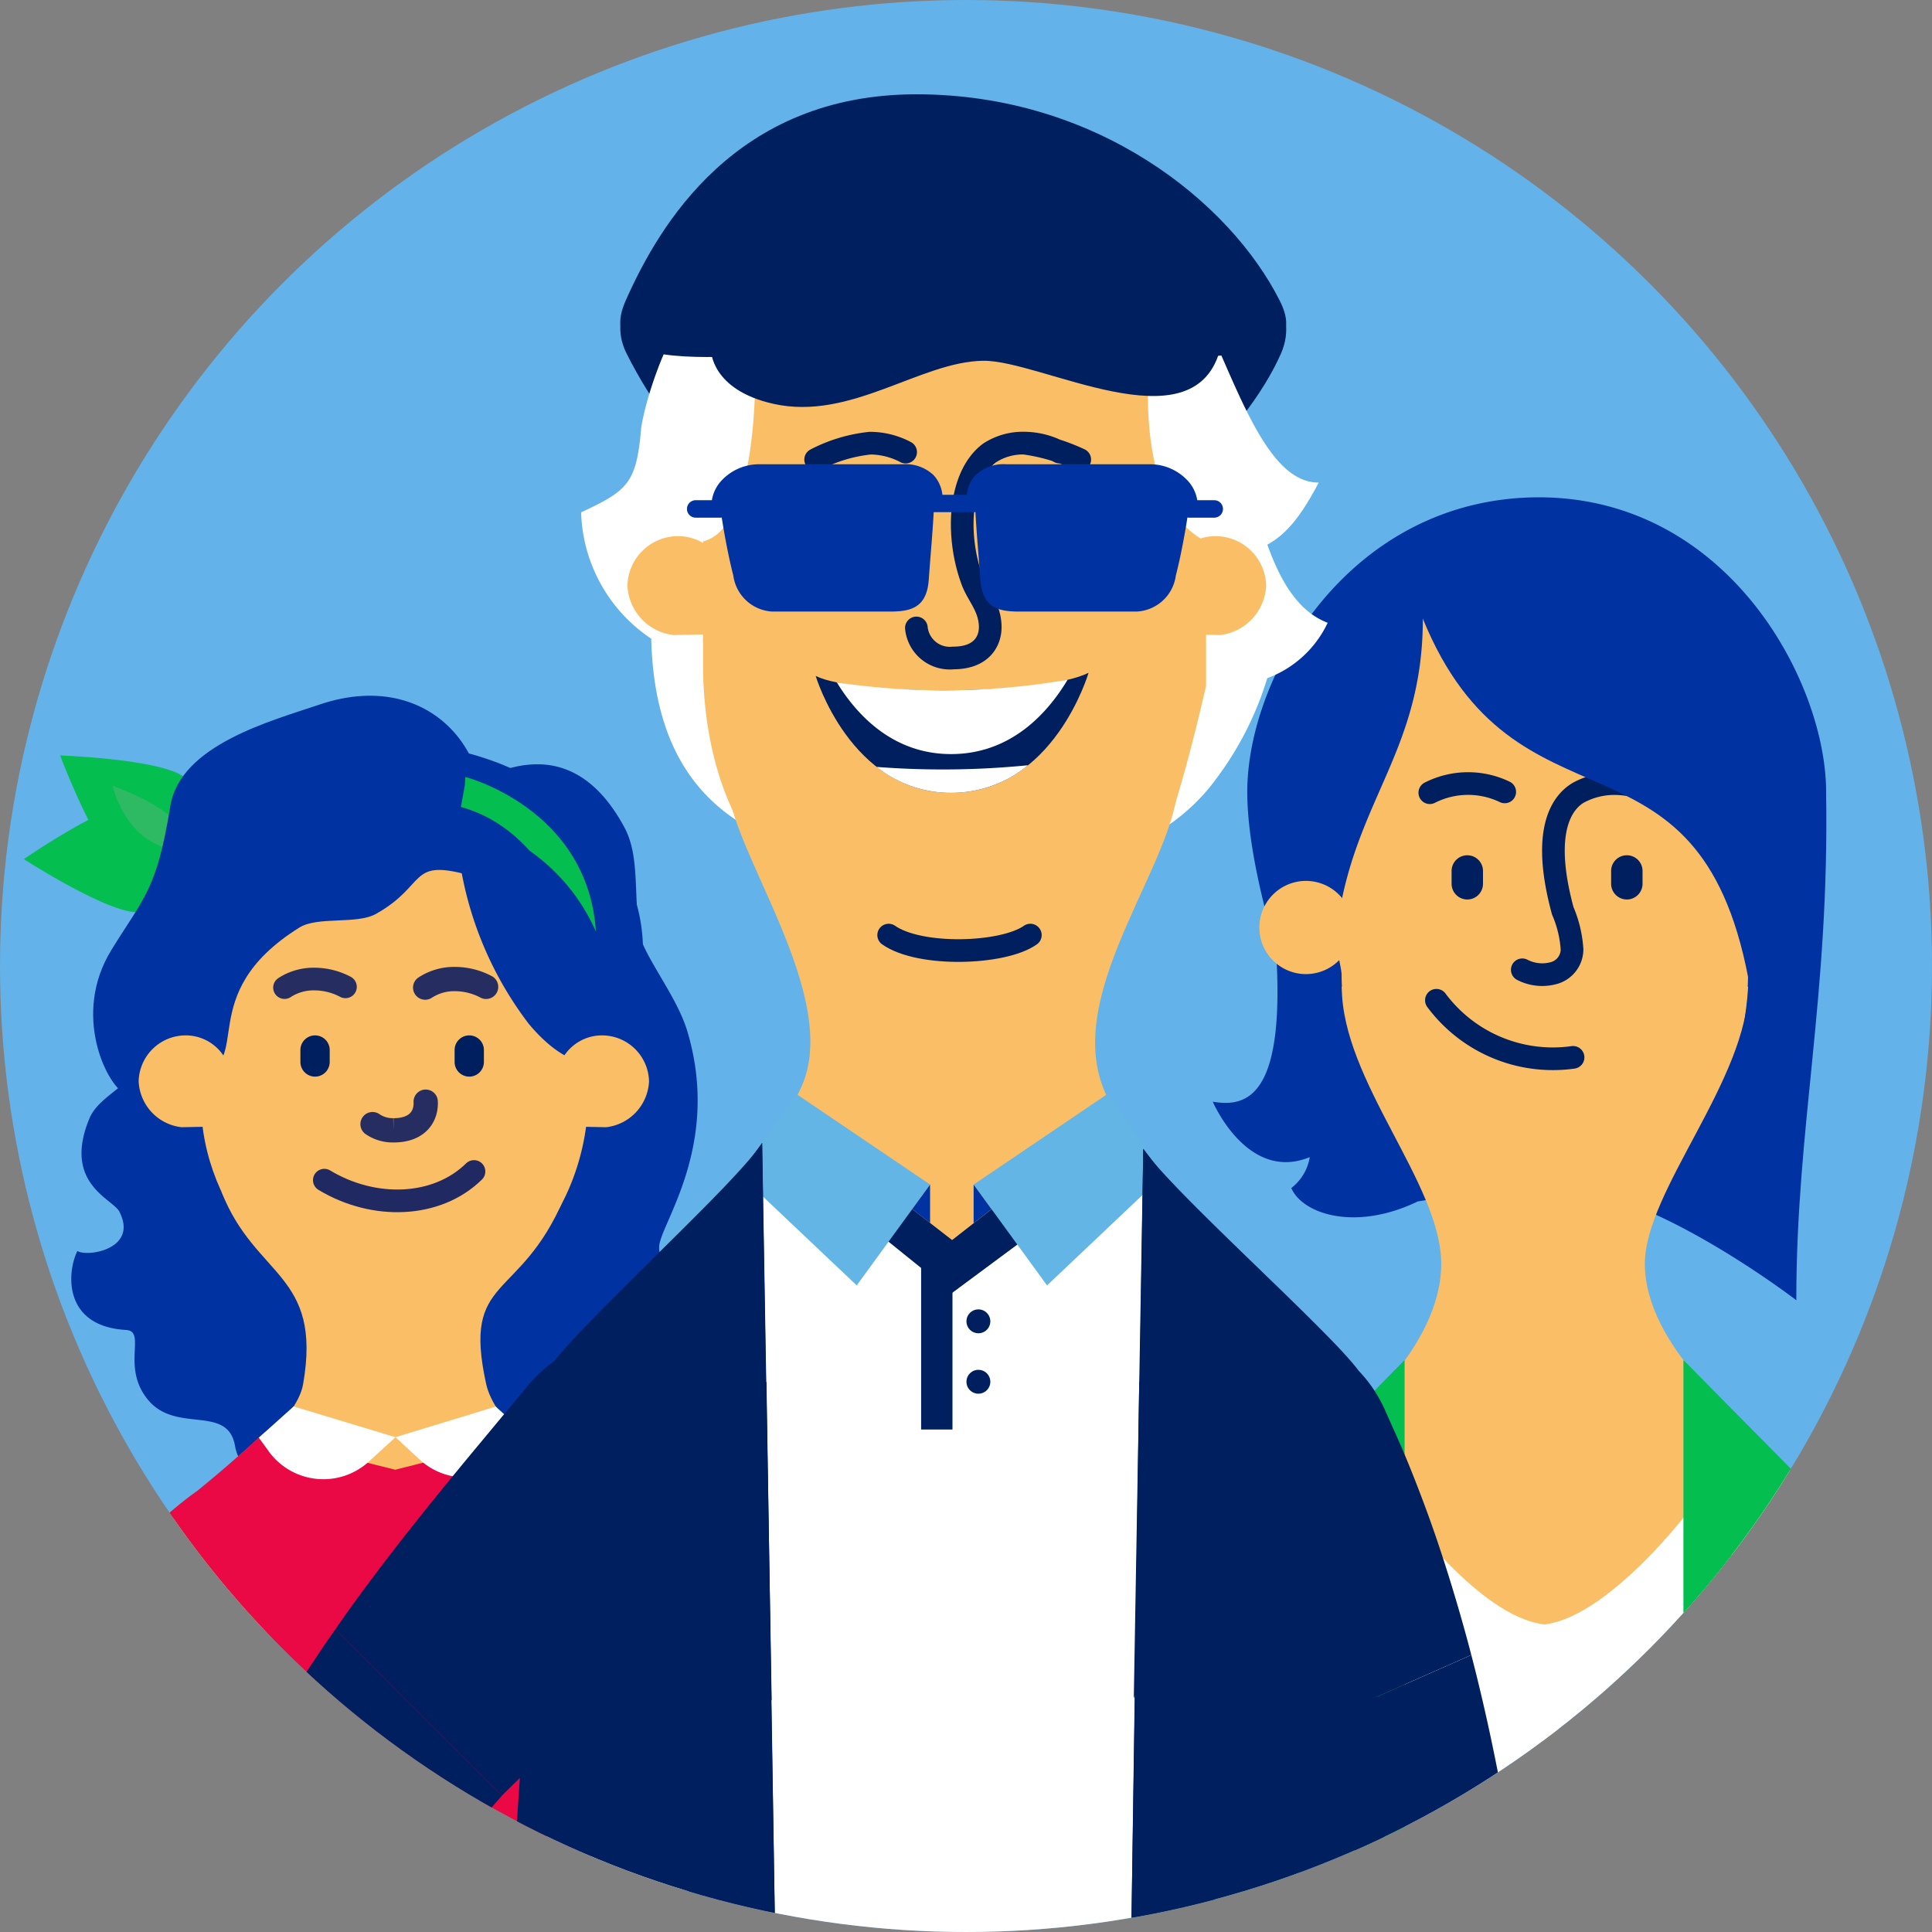 <svg xmlns="http://www.w3.org/2000/svg" xmlns:xlink="http://www.w3.org/1999/xlink" width="138.11" height="138.11" viewBox="0 0 138.11 138.11"><rect x="0" y="0" width="138.11" height="138.11" fill="#808080" stroke="none"/><defs><style>.a,.h,.i,.k,.p,.r,.t,.u{fill:none;}.b{fill:#63b2e9;}.c{clip-path:url(#a);}.d{fill:#fabf66;}.e{fill:#0033a1;}.f{fill:#05be50;}.g{fill:#2eba63;}.h,.i{stroke:#262e61;}.h,.i,.k,.p,.r,.u{stroke-linecap:round;}.h,.i,.k,.p,.r,.t,.u{stroke-miterlimit:10;}.h{stroke-width:1.736px;}.i,.k,.p{stroke-width:1.62px;}.j{fill:#001f5e;}.k{stroke:#212963;}.l{fill:#3bc773;}.m{fill:#ea0944;}.n{fill:#38c770;}.o{fill:#fff;}.p,.t,.u{stroke:#001f5e;}.q{fill:#f4f0de;}.r{stroke:#fc9400;stroke-width:1.215px;}.s{fill:#63b5e5;}.t{stroke-width:2.87px;}.u{stroke-width:2.43px;}</style><clipPath id="a"><circle class="a" cx="69.055" cy="69.055" r="69.055" transform="translate(1290.938 3019.155)"/></clipPath></defs><g transform="translate(-1290.938 -3019.155)"><circle class="b" cx="69.055" cy="69.055" r="69.055" transform="translate(1290.938 3019.155)"/><g class="c"><path class="d" d="M1311.487,3234.58s-8.754-47.6-8.313-65.259a7.8,7.8,0,0,1,7.423-7.288c4.28-.36,7.895,2.319,8.075,5.983a6.391,6.391,0,0,1-.03.93c-2.02,19.215-1.238,65.634-1.238,65.634Z"/><path class="d" d="M1327.209,3234.572s8.34-47.592,7.9-65.252a7.8,7.8,0,0,0-7.423-7.287c-4.28-.36-7.9,2.319-8.075,5.983a6.256,6.256,0,0,0,.03.93c2.02,19.215,1.651,65.626,1.651,65.626Z"/><path class="e" d="M1326.847,3074.226c2.327-.76,5.911-1.1,8.7,4.023,1.034,1.9.738,4.075,1.026,7.308.147,1.66,2.69,4.647,3.484,7.27,2.492,8.235-1.995,13.914-2,15.476-.007,1.531,1.423,1.932,2.033,0,1.423,2.875.583,4.544-.775,5.207a6.636,6.636,0,0,0-2.96,3.281,2.952,2.952,0,0,1-3.342,1.677c-3.331-.474-.007,3.062-3.437,4.878-7.643,4.045-6.879-7.132-13.464-4.471-2.862,1.156,2.927,2.671-.479,5.021-2.436,1.682-7.354,1.77-7.891-1.364-.516-3.009-4.182-.88-6.2-3.282-1.983-2.361-.095-4.935-1.594-5.022-4.529-.261-4.224-4.152-3.478-5.643.733.451,4.376-.144,3-2.816-.475-.923-4.066-2-2.144-6.651.89-2.151,4.532-2.6,4.294-6.595-.379-6.383,25.225-18.3,25.225-18.3"/><path class="f" d="M1292.643,3080.571s5.819-4.01,7.983-4.044a3.918,3.918,0,0,1,.123,7.835c-2.164.035-8.106-3.791-8.106-3.791"/><path class="f" d="M1295.238,3073.159s7.063.25,8.82,1.513a3.918,3.918,0,1,1-4.572,6.364c-1.758-1.263-4.248-7.877-4.248-7.877"/><path class="g" d="M1304.6,3079.939s.45-2.379-5.613-4.61c0,0,1.079,4.925,5.613,4.61"/><path class="d" d="M1321.29,3234.572h5.918a43.138,43.138,0,0,1,5.522,2.824h-5.413s-2.175-.15-6.027-2.824"/><path class="e" d="M1321.285,3234.572h0c3.852,2.674,6.027,2.824,6.027,2.824h5.413c1.164.8,2.162.7,2.435,1.248a1.628,1.628,0,0,1,.122.335,1.677,1.677,0,0,1-1.226,2.03,6.251,6.251,0,0,1-.692.122c-.224.026-.443.041-.663.059-.434.023-2.757.016-3.168-.011a11.806,11.806,0,0,1-1.2,0c-.392-.067-6.66-1.8-6.66-1.8-.61-.586-.474-2-.445-2.915Z"/><path class="d" d="M1317.4,3234.58h-5.917a43.038,43.038,0,0,0-5.522,2.824h5.413s2.175-.151,6.026-2.824"/><path class="e" d="M1317.405,3234.58h0c-3.851,2.673-6.026,2.824-6.026,2.824h-5.413c-1.165.8-2.163.7-2.436,1.247a1.718,1.718,0,0,0-.121.336,1.676,1.676,0,0,0,1.226,2.03,6.3,6.3,0,0,0,.692.121c.224.027.442.042.662.059.435.023,2.758.017,3.168-.01s.812.064,1.206,0,6.659-1.8,6.659-1.8c.611-.585.475-2,.445-2.914Z"/><path class="e" d="M1300.85,3086.981c.077-8.121,10.182-14.685,18.025-14.685,9.976,0,18.028,6.628,18.028,14.8v8.184c0,8.175-8.052,14.8-18.028,14.8-9.446,0-17.176-5.941-17.974-13.512Z"/><path class="e" d="M1324.393,3077.526c-3.338,8.551,10.07,13.034,5.253,18.675l6.07-1.99-3.031-13.358Z"/><path class="d" d="M1325.688,3118.075c-1.723-7.868,2.373-5.767,5.576-13.275l-12.344,1.128-12.148-1.577c2.416,6.157,7.218,5.812,5.835,13.746-.475,2.727-4.977,5.655-4.977,5.655l11.912,17.463,10.663-17.476s-3.915-2.915-4.517-5.664"/><path class="d" d="M1332.991,3091.491c0-6.892-2.689-13.142-13.792-13.142-10.3,0-13.794,5.894-13.794,13.259,0,.564-.095,5.776-.095,6.339,0,7.625,6.319,15.146,13.889,15.146,6.743,0,13.448-6.266,13.791-15.146Z"/><path class="e" d="M1324.654,3081.772c-4.585-1.315-3.1.616-6.841,2.714-1.368.768-4.165.159-5.472.974-7.736,4.829-3.084,9.851-7.316,10.464-.992.143-4.187,1.926-5.207,1.389-1.252-.66-3.762-5.627-.915-10.252,2.314-3.76,3.244-4.281,4.206-10.267.7-4.389,7.229-6.106,10.675-7.274,8.536-2.894,13.98,4.68,10.87,12.252"/><path class="d" d="M1307.451,3096.455a3.236,3.236,0,0,0-3.227-3.285,3.363,3.363,0,0,0-3.374,3.285,3.459,3.459,0,0,0,3.068,3.28l3.323-.068s.21-2.95.21-3.212"/><path class="h" d="M1325.687,3089.7a4.771,4.771,0,0,0-2.2-.557,3.793,3.793,0,0,0-2.155.611m.037,8.155c.051.959-.5,2.048-2.3,2.048a2.567,2.567,0,0,1-1.5-.442"/><path class="i" d="M1315.633,3089.7a4.767,4.767,0,0,0-2.2-.557,3.8,3.8,0,0,0-2.156.611"/><path class="j" d="M1324.483,3096.119h0a1.05,1.05,0,0,1-1.047-1.047v-.855a1.047,1.047,0,1,1,2.094,0v.855a1.05,1.05,0,0,1-1.047,1.047"/><path class="j" d="M1313.46,3096.119h0a1.05,1.05,0,0,1-1.047-1.047v-.855a1.047,1.047,0,1,1,2.094,0v.855a1.05,1.05,0,0,1-1.047,1.047"/><path class="f" d="M1324.207,3074.7s9.777,2.507,9.346,12.616l-.839.258c-.047.218-1.822-8.809-8.828-10.732l.283-1.562"/><path class="e" d="M1323.519,3077.466a25.453,25.453,0,0,0,5.227,14.89c2.431,2.9,4.139,2.735,4.139,2.735,1.283-1.372,2.32-4.115,1.9-5.946l-.877-2.466a13.849,13.849,0,0,0-7.892-8.212Z"/><path class="k" d="M1314.122,3103.52c3.545,2.134,8.044,1.988,10.7-.622"/><path class="d" d="M1311.969,3133.849l-.327.276-.179.151-.05.042-.025.022c-.006,0,0,0,0,0a.133.133,0,0,0,.023-.018.136.136,0,0,0,.035-.053.2.2,0,0,0,.009-.035.064.064,0,0,0,0-.019l-.019.023a2.394,2.394,0,0,0-.45.594,6.581,6.581,0,0,0-.576,1.381,17.173,17.173,0,0,0-.483,2.2c-.122.858-.223,1.8-.285,2.821s-.1,2.1-.1,3.218.008,2.272.039,3.437c.059,2.33.164,4.7.247,6.951s.144,4.366.159,6.2-.012,3.366-.05,4.444-.074,1.7-.074,1.7a2.757,2.757,0,0,1-5.5.062l0-.026s-.043-.57-.136-1.568-.259-2.43-.5-4.155-.565-3.745-.935-5.93-.784-4.533-1.163-6.935c-.19-1.2-.368-2.414-.527-3.629s-.287-2.437-.385-3.642-.136-2.416-.131-3.6a27.27,27.27,0,0,1,.265-3.5,16.981,16.981,0,0,1,.808-3.271,13.23,13.23,0,0,1,1.316-2.7l.085-.139c.041-.055.08-.109.118-.163l.235-.314c.154-.2.3-.387.446-.557l.206-.244.114-.128c.057-.063.11-.121.156-.173l.286-.318a5.3,5.3,0,0,1,7.872,7.094,5.224,5.224,0,0,1-.495.483Z"/><path class="d" d="M1311.9,3133.917l-.348.285c-.056.046-.12.1-.19.155a1.261,1.261,0,0,0-.11.1c-.022.019-.046.038-.073.058l-.045.029-.025.015-.041.043c-.115.126-.249.246-.394.41-.14.18-.306.34-.469.571s-.347.454-.524.736c-.186.265-.367.572-.558.9a21.394,21.394,0,0,0-1.124,2.239,27.457,27.457,0,0,0-1.024,2.73c-.317.975-.575,2.013-.814,3.079-.215,1.069-.4,2.169-.512,3.278a30.9,30.9,0,0,0-.172,3.319,29.656,29.656,0,0,0,.171,3.209,26.22,26.22,0,0,0,.5,2.949c.095.467.218.91.342,1.339s.256.837.387,1.229.279.759.417,1.109c.07.175.139.346.206.511l.219.469c.27.616.562,1.121.789,1.548s.449.733.58.958l.208.338.111.18a2.748,2.748,0,0,1-4.467,3.182l-.317-.388c-.2-.258-.523-.618-.881-1.113s-.8-1.095-1.243-1.826c-.114-.18-.231-.367-.352-.559l-.342-.609c-.23-.418-.483-.857-.7-1.332s-.475-.962-.685-1.486-.447-1.059-.642-1.626a33.21,33.21,0,0,1-1.088-3.6,36.727,36.727,0,0,1-.716-3.947,38.59,38.59,0,0,1-.306-4.125c-.035-1.387.021-2.774.113-4.142.118-1.365.273-2.712.512-4.011a36.54,36.54,0,0,1,.866-3.744,30.7,30.7,0,0,1,1.159-3.354c.217-.521.43-1.019.669-1.494.22-.475.471-.927.706-1.352s.5-.824.726-1.192c.241-.369.5-.71.718-1.015l.084-.115.108-.131.209-.248.388-.447c.284-.321.352-.384.464-.506l.308-.327a5.3,5.3,0,1,1,7.72,7.256,5.411,5.411,0,0,1-.478.449Z"/><path class="d" d="M1333.263,3126.183s.106.114.307.327c.113.122.18.185.465.506l.387.447.209.249.108.13.085.115c.219.3.477.646.718,1.015.225.368.5.769.725,1.193s.487.876.707,1.351c.239.475.451.974.669,1.494a31.094,31.094,0,0,1,1.159,3.354,36.766,36.766,0,0,1,.866,3.744c.238,1.3.394,2.646.512,4.011.092,1.368.148,2.755.113,4.142a38.878,38.878,0,0,1-.306,4.125,37.032,37.032,0,0,1-.716,3.948,33.137,33.137,0,0,1-1.088,3.6c-.195.567-.419,1.107-.643,1.627-.209.523-.456,1.013-.685,1.485s-.472.914-.7,1.332l-.341.609-.352.56c-.441.73-.888,1.328-1.244,1.824s-.68.856-.881,1.114l-.316.388a2.748,2.748,0,0,1-4.468-3.182l.111-.18s.073-.117.209-.338.35-.533.579-.958.52-.931.789-1.548c.071-.152.145-.308.22-.469s.135-.336.2-.511c.139-.35.294-.712.417-1.109s.278-.794.388-1.229.246-.871.342-1.339a26.416,26.416,0,0,0,.5-2.949,29.4,29.4,0,0,0,.17-3.209,30.65,30.65,0,0,0-.171-3.319c-.111-1.109-.3-2.209-.512-3.278-.239-1.066-.5-2.1-.814-3.079a27.731,27.731,0,0,0-1.025-2.73,21.019,21.019,0,0,0-1.124-2.239c-.191-.323-.371-.63-.558-.9-.176-.282-.358-.513-.524-.735s-.328-.392-.468-.572c-.145-.164-.279-.284-.4-.41l-.041-.043-.025-.015-.044-.029a.7.7,0,0,1-.073-.058,1.307,1.307,0,0,0-.111-.1l-.189-.156-.348-.285-.012-.009a5.3,5.3,0,0,1,6.717-8.194,5.674,5.674,0,0,1,.5.469"/><path class="l" d="M1333.453,3125.925s-2.529-2.005-5.062-4.4c-.587.576-9.189,2.7-9.189,2.7s-8.718-2.111-9.334-2.691c-2.526,2.383-5.189,4.5-5.189,4.5s1.711,18.739.633,23.415h27.682c-.988-7.793.459-23.515.459-23.515"/><path class="d" d="M1326.38,3119.706l-7.169,2.188-7.282-2.2-1.928,2.57,9.191,2.66,9.18-2.66Z"/><path class="m" d="M1332.991,3149.44H1305.31c.082,2.439-6.232,48.385-1.5,48.385h31.671c4.734,0-2.55-45.946-2.493-48.385"/><path class="l" d="M1305.017,3125.754s-6.258,4.248-7.8,9.771a3.1,3.1,0,0,0,1.41,3.456l7.356,4.461Z"/><path class="n" d="M1333.187,3125.754s6.257,4.248,7.8,9.771a3.1,3.1,0,0,1-1.41,3.456l-7.355,4.461Z"/><path class="m" d="M1339.356,3139.111a3.432,3.432,0,0,0,1.513-3.964c-1.5-4.671-6.255-8.358-7.421-9.206l0-.017s-2.529-2-5.062-4.4c-.588.576-9.19,2.694-9.19,2.694s-8.718-2.11-9.333-2.69c-1.992,1.879-4.063,3.586-4.852,4.226-.018.012-5.971,4.06-7.682,9.387a3.431,3.431,0,0,0,1.511,3.97l6.819,4.137a31.651,31.651,0,0,1-.352,6.192h27.681a55.762,55.762,0,0,1-.341-6.26Z"/><path class="o" d="M1310.152,3122.907l-.712-.98,2.488-2.231,7.283,2.2-1.9,1.737a4.825,4.825,0,0,1-7.16-.723"/><path class="o" d="M1328.193,3122.666l.552-.807-2.369-2.153-7.168,2.187,1.729,1.6a4.826,4.826,0,0,0,7.256-.823"/><path class="d" d="M1330.733,3096.455a3.236,3.236,0,0,1,3.226-3.285,3.363,3.363,0,0,1,3.375,3.285,3.459,3.459,0,0,1-3.068,3.28l-3.323-.068s-.21-2.95-.21-3.212"/><path class="e" d="M1421.479,3075.764c0-7.828-6.985-21.035-20.525-21.059-13.541.024-20.854,12.713-20.854,21.059,0,9.815,8.411,28.088,8.411,28.088s-.016,1.82,3.765,1.188a89.108,89.108,0,0,1,10-.984c6.6,0,17.073,8.047,17.073,8.047s-3.095-7.178-2.283-12.728c1.283-8.766,4.413-20.436,4.413-23.611"/><path class="d" d="M1387.069,3120.93l14.476,23.084,14.321-22.99s-7.345-5.516-7.345-11.523c0-5.236,7.39-13.213,7.39-19.809h-29.055c0,6.74,7.109,14.055,7.109,19.811,0,6.092-6.9,11.427-6.9,11.427"/><path class="d" d="M1427.905,3170.654c-.595,1.126-1.225,2.156-1.782,3.084l-1.518,2.461-.587.96c-.173.282-.32.526-.443.744l-.371.647a3.905,3.905,0,0,0,6.649,4.091l.092-.14.316-.48c.1-.153.237-.356.4-.6s.353-.515.585-.837l1.69-2.369c.663-.95,1.417-2.035,2.212-3.289.666-1.047,1.365-2.2,2.04-3.483l-8.266-2.817c-.332.7-.678,1.379-1.021,2.025"/><path class="d" d="M1440.68,3152.472c-.116-.555-.194-1.128-.351-1.669s-.3-1.088-.458-1.631-.371-1.052-.556-1.578l-.291-.782c-.1-.262-.221-.5-.331-.751q-.345-.743-.686-1.48c-.238-.483-.509-.933-.763-1.4s-.5-.936-.791-1.352-.563-.852-.84-1.273a45.014,45.014,0,0,0-3.518-4.494c-.578-.7-1.18-1.3-1.759-1.9s-1.136-1.19-1.7-1.691l-1.607-1.485c-.505-.473-1.047-.9-1.525-1.312s-.946-.791-1.368-1.146c-.1-.086-.208-.172-.309-.256l-.269-.209-.5-.391-1.992-1.563-.036-.028a6.639,6.639,0,1,0-7.441,10.964l2.18,1.286.546.326.294.174.261.169,1.139.74c.405.275.85.521,1.3.864l1.429,1.049c.515.356.984.769,1.495,1.183s1.045.839,1.529,1.312l.765.705c.128.121.262.239.387.363l.357.383q.362.384.73.777c.122.132.253.26.369.4l.336.414.687.836c.246.277.416.58.633.871s.431.587.619.891.364.615.548.923c.088.156.2.308.27.467l.232.478c.148.321.333.637.456.965l.378.988c.138.329.2.67.307,1.005a15.307,15.307,0,0,1,.59,4.146,19.573,19.573,0,0,1-.47,4.224,26.215,26.215,0,0,1-1.315,4.039c-.222.55-.463,1.084-.71,1.607l8.266,2.817c.131-.247.261-.49.389-.746a35.188,35.188,0,0,0,2.167-5.251,29.043,29.043,0,0,0,1.26-6.231,25.141,25.141,0,0,0-.33-6.746"/><path class="f" d="M1440.68,3152.472c-.116-.555-.194-1.128-.351-1.669s-.3-1.088-.458-1.631-.371-1.052-.556-1.578l-.291-.782c-.1-.262-.221-.5-.331-.751q-.345-.743-.686-1.48c-.238-.483-.509-.933-.763-1.4s-.5-.936-.791-1.352-.563-.852-.84-1.273a45.014,45.014,0,0,0-3.518-4.494c-.578-.7-1.18-1.3-1.759-1.9s-1.136-1.19-1.7-1.691l-1.607-1.485c-.505-.473-1.047-.9-1.525-1.312s-.946-.791-1.368-1.146c-.1-.086-.208-.172-.309-.256l-.269-.209-.5-.391-1.992-1.563-.036-.028a6.639,6.639,0,1,0-7.441,10.964l2.18,1.286.546.326.294.174.261.169,1.139.74c.405.275.85.521,1.3.864l1.429,1.049c.515.356.984.769,1.495,1.183s1.045.839,1.529,1.312l.765.705c.128.121.262.239.387.363l.357.383q.362.384.73.777c.122.132.253.26.369.4l.336.414.687.836c.246.277.416.58.633.871s.431.587.619.891.364.615.548.923c.088.156.2.308.27.467l.232.478c.148.321.333.637.456.965l.378.988c.138.329.2.67.307,1.005a15.307,15.307,0,0,1,.59,4.146,19.573,19.573,0,0,1-.47,4.224,26.215,26.215,0,0,1-1.315,4.039c-.222.55-.463,1.084-.71,1.607l8.266,2.817c.131-.247.261-.49.389-.746a35.188,35.188,0,0,0,2.167-5.251,29.043,29.043,0,0,0,1.26-6.231,25.141,25.141,0,0,0-.33-6.746"/><path class="d" d="M1364.676,3212.3a1.9,1.9,0,0,1,.039-.239c.136-2.578.723-5.326,1.1-7.979a32.6,32.6,0,0,0,.277-6l6.866,1.09-.107,2.933c-.433,3.048.266,3.654,1.018,5.18l.2.246.4.521c.151.191.291.405.441.631s.3.475.451.738.29.557.429.849a8.575,8.575,0,0,1,.351.95c.054.161.094.327.132.494s.076.329.1.494a8.2,8.2,0,0,1,.1.948c.011.3.014.581.005.837s-.022.49-.034.7l-.088,1.336,0,.051a1.2,1.2,0,0,1-2.389.051s-.06-.554-.151-1.384c-.011-.095-.026-.2-.038-.3a11.833,11.833,0,0,1-.909,1.578c0,.012,0,.023,0,.036.033.3.053.623.1.946.06.314.1.657.177.977a7.783,7.783,0,0,0,.27.953,7.376,7.376,0,0,0,.366.884l.228.389c.072.134.17.237.25.357a2.477,2.477,0,0,0,.27.32l.136.152.149.133a4.99,4.99,0,0,0,.6.468c.206.13.4.249.589.343s.361.176.5.245l.468.206.023.011a1.088,1.088,0,0,1-.765,2.033l-.532-.167c-.175-.064-.383-.123-.632-.226s-.527-.219-.833-.369c-.082-.043-.167-.09-.252-.137a1.059,1.059,0,0,1-.167.293,1.088,1.088,0,0,1-1.531.153l-.016-.013-.414-.339-.307-.249a1.086,1.086,0,0,1-1.44.425l-.115-.06c-.076-.041-.183-.09-.328-.174-.1-.058-.232-.132-.368-.217a1.08,1.08,0,0,1-1.137.046l-.134-.076a3.711,3.711,0,0,1-.375-.232,3.991,3.991,0,0,1-.551-.453,3.152,3.152,0,0,1-.3-.325,2.96,2.96,0,0,1-.288-.386,3.443,3.443,0,0,1-.261-.433,4.47,4.47,0,0,1-.229-.469,9.355,9.355,0,0,1-.363-1c-.091-.337-.189-.691-.256-1.037s-.133-.7-.2-1.051c-.108-.7-.19-1.385-.256-2.026-.012-.115-.022-.227-.032-.338a13.857,13.857,0,0,1-.218-2.9c-.008-.115-.012-.184-.012-.184a1.781,1.781,0,0,1,0-.231"/><path class="d" d="M1418.061,3077.216a16.69,16.69,0,0,0-33.381,0c0,3.193,2.163,10.617,2.163,11.609a14.527,14.527,0,0,0,29.055,0c0-.992,2.163-8.416,2.163-11.609"/><path class="p" d="M1408.97,3075.771a6.16,6.16,0,0,0-2.612-.6,5.407,5.407,0,0,0-2.594.655m5.206-.058a6.16,6.16,0,0,0-2.612-.6,5.407,5.407,0,0,0-2.594.655c-1.082.645-2.705,2.576-1.112,8.44a8.31,8.31,0,0,1,.665,2.778,1.773,1.773,0,0,1-1.405,1.7,3.089,3.089,0,0,1-2.153-.259m-1.255-12.718a6.043,6.043,0,0,0-5.355.058"/><path class="j" d="M1407.233,3083.456h0a1.127,1.127,0,0,1-1.123-1.123v-.916a1.123,1.123,0,1,1,2.246,0v.916a1.126,1.126,0,0,1-1.123,1.123"/><path class="j" d="M1395.829,3083.456h0a1.126,1.126,0,0,1-1.123-1.123v-.916a1.122,1.122,0,1,1,2.245,0v.916a1.126,1.126,0,0,1-1.122,1.123"/><path class="p" d="M1393.62,3090.66a10.374,10.374,0,0,0,9.769,4.081"/><path class="e" d="M1393.62,3215.424h15.348c7.561,0,17.1-.493,17.569-8.366a43.166,43.166,0,0,0-.247-7.492h-49.873a31.485,31.485,0,0,0-.366,7.492c.465,7.873,10.007,8.366,17.569,8.366"/><path class="d" d="M1416.178,3315.045l-.657-5.272h8.118c-.089.357-.257,5.914-.257,5.914h-7.225Z"/><path class="d" d="M1416.158,3315.688h7.65a58.716,58.716,0,0,1,7.519,3.846h-7.371s-2.554-.2-7.8-3.846"/><path class="m" d="M1416.153,3315.688h.006c5.243,3.641,7.8,3.846,7.8,3.846h7.369c1.586,1.084,2.945.95,3.316,1.7a2.228,2.228,0,0,1,.166.456,2.283,2.283,0,0,1-1.669,2.764,8.461,8.461,0,0,1-.943.166c-.305.036-.6.056-.9.08-.591.032-3.753.023-4.313-.014a16.371,16.371,0,0,1-1.642,0c-.533-.092-8.66-2.457-8.66-2.457-.831-.8-.646-2.727-.606-3.968Z"/><path class="d" d="M1402.013,3315.045l-.5-5.272h-7.623c.089.357.347,1.822.347,1.822l.557,4.092h7.246Z"/><path class="d" d="M1402.033,3315.688h-7.243a58.7,58.7,0,0,0-7.519,3.846h7.37s2.148-.2,7.392-3.846"/><path class="m" d="M1402.038,3315.688h-.006c-5.243,3.641-7.391,3.846-7.391,3.846h-7.371c-1.585,1.084-2.944.95-3.316,1.7a2.286,2.286,0,0,0,1.505,3.22,8.43,8.43,0,0,0,.941.166c.306.036.6.056.9.08.591.032,3.754.023,4.313-.014a16.348,16.348,0,0,0,1.641,0c.534-.092,8.254-2.457,8.254-2.457.832-.8.647-2.727.607-3.968Z"/><path class="q" d="M1421.55,3183.972a11.463,11.463,0,0,1,.8-3.143,32.651,32.651,0,0,1,2.245-4.424c.043-.073.087-.142.131-.215,1.659,1.229,4.478,3.343,6.353,4.886a26.078,26.078,0,0,0-2.008,2.833,1.864,1.864,0,0,0-.189.918,5.211,5.211,0,0,0,.505.563c.181.145.254.247.4.348s.266.224.452.379c.165.139.333.3.521.469.06-.058.108-.116.169-.173.21-.193.412-.387.63-.569a7.261,7.261,0,0,1,.644-.51l.629-.422a2.449,2.449,0,0,1,2.58-.075,6.856,6.856,0,0,0-3.566,2.838c-.058-.138-.117-.27-.176-.394a.339.339,0,0,0-.613.291c.546,1.147,1.113,2.9.658,6.258a.339.339,0,0,0,.291.381.377.377,0,0,0,.046,0,.339.339,0,0,0,.336-.293,18.018,18.018,0,0,0,.169-2.245c.117-.138.257-.316.431-.559a20.548,20.548,0,0,1,2.282-2.825,4.108,4.108,0,0,1,1.365-.81c-.007.2-.02.384-.037.57a10.531,10.531,0,0,1-.158,1.116,13.5,13.5,0,0,1-.585,2.087,12.3,12.3,0,0,1-.968,2.04,8.514,8.514,0,0,1-.829,1.159c-.1.116-.209.231-.35.368a5.266,5.266,0,0,1-.552.469,4.573,4.573,0,0,1-1.3.675c-.078.027-.2.062-.32.092s-.233.053-.369.074a4.24,4.24,0,0,1-1.03.034,4.089,4.089,0,0,1-.619-.1c-.111-.028-.221-.059-.329-.094l-.162-.056-.08-.031-.117-.049a4.293,4.293,0,0,1-.888-.52l-.114-.089-1.006-.887c-.23-.218-.464-.427-.689-.653a19.332,19.332,0,0,1-1.334-1.455c-.221-.269-.441-.552-.668-.873a12.017,12.017,0,0,1-.68-1.072,7.7,7.7,0,0,1-.546-1.216,5.527,5.527,0,0,1-.227-.88,5.41,5.41,0,0,1-.93-1.844,6.509,6.509,0,0,1-.2-2.375"/><path class="q" d="M1432.518,3190.485a9.6,9.6,0,0,0-.348-1.911.387.387,0,0,0,.084-.1,6.082,6.082,0,0,1,3.747-3.024.373.373,0,0,0,.085-.036,2.432,2.432,0,0,1,.535,1.283,4.9,4.9,0,0,0-1.854,1.04,19.154,19.154,0,0,0-2.249,2.751"/><path class="d" d="M1421.55,3183.972a11.463,11.463,0,0,1,.8-3.143,32.651,32.651,0,0,1,2.245-4.424c.043-.073.087-.142.131-.215,1.659,1.229,4.478,3.343,6.353,4.886a26.078,26.078,0,0,0-2.008,2.833,1.864,1.864,0,0,0-.189.918,5.211,5.211,0,0,0,.505.563c.181.145.254.247.4.348s.266.224.452.379c.165.139.333.3.521.469.06-.058.108-.116.169-.173.21-.193.412-.387.63-.569a7.261,7.261,0,0,1,.644-.51l.629-.422a2.449,2.449,0,0,1,2.58-.075,6.856,6.856,0,0,0-3.566,2.838c-.058-.138-.117-.27-.176-.394a.339.339,0,0,0-.613.291c.546,1.147,1.113,2.9.658,6.258a.339.339,0,0,0,.291.381.377.377,0,0,0,.046,0,.339.339,0,0,0,.336-.293,18.018,18.018,0,0,0,.169-2.245c.117-.138.257-.316.431-.559a20.548,20.548,0,0,1,2.282-2.825,4.108,4.108,0,0,1,1.365-.81c-.007.2-.02.384-.037.57a10.531,10.531,0,0,1-.158,1.116,13.5,13.5,0,0,1-.585,2.087,12.3,12.3,0,0,1-.968,2.04,8.514,8.514,0,0,1-.829,1.159c-.1.116-.209.231-.35.368a5.266,5.266,0,0,1-.552.469,4.573,4.573,0,0,1-1.3.675c-.078.027-.2.062-.32.092s-.233.053-.369.074a4.24,4.24,0,0,1-1.03.034,4.089,4.089,0,0,1-.619-.1c-.111-.028-.221-.059-.329-.094l-.162-.056-.08-.031-.117-.049a4.293,4.293,0,0,1-.888-.52l-.114-.089-1.006-.887c-.23-.218-.464-.427-.689-.653a19.332,19.332,0,0,1-1.334-1.455c-.221-.269-.441-.552-.668-.873a12.017,12.017,0,0,1-.68-1.072,7.7,7.7,0,0,1-.546-1.216,5.527,5.527,0,0,1-.227-.88,5.41,5.41,0,0,1-.93-1.844,6.509,6.509,0,0,1-.2-2.375"/><path class="d" d="M1432.518,3190.485a9.6,9.6,0,0,0-.348-1.911.387.387,0,0,0,.084-.1,6.082,6.082,0,0,1,3.747-3.024.373.373,0,0,0,.085-.036,2.432,2.432,0,0,1,.535,1.283,4.9,4.9,0,0,0-1.854,1.04,19.154,19.154,0,0,0-2.249,2.751"/><path class="f" d="M1390.011,3126.054a6.631,6.631,0,0,0-9.294,1.257s-.175.228-.5.657l-.273.359-.077.1c-.026.035-.049.064-.094.13l-.247.358c-.333.491-.734,1.087-1.117,1.715-.3.551-.626,1.161-.985,1.825-.3.652-.635,1.359-.971,2.11-.294.74-.63,1.536-.933,2.36-.284.821-.625,1.691-.892,2.582-.286.9-.581,1.826-.84,2.782-.281.959-.533,1.945-.787,2.956s-.482,2.048-.733,3.106c-.227,1.057-.458,2.136-.674,3.231-.425,2.189-.835,4.447-1.192,6.735s-.7,4.61-1.015,6.928c-1.24,9.269-2.012,18.507-2.5,25.429l-.007.1,7.945.99.032-.214c1.024-6.766,2.509-15.764,4.418-24.59.479-2.2.976-4.4,1.516-6.538s1.1-4.226,1.668-6.224c.288-1,.587-1.968.877-2.917.311-.934.588-1.868.9-2.739s.6-1.733.917-2.533c.3-.816.614-1.57.916-2.294s.619-1.378.9-2.021c.293-.627.6-1.176.87-1.715l.805-1.383.7-1.042c.174-.207.3-.342.4-.494l.074-.1a.664.664,0,0,1,.069-.079l.086-.093.305-.332.559-.606.032-.034c.136-.149.267-.3.391-.468a6.631,6.631,0,0,0-1.257-9.294"/><path class="f" d="M1366.328,3199.026c-.123,2.009-.194,3.157-.194,3.157a3.583,3.583,0,0,0,7.126.7l.426-3.126c.267-1.943.645-4.7,1.138-7.988l-7.945-.989c-.245,3.412-.428,6.255-.551,8.247"/><path class="e" d="M1402.761,3216.855l-.839-6.546a12.276,12.276,0,0,1-.089-1.635c.124-6.485,5.75-11.672,12.565-11.586s12.241,5.414,12.118,11.9l-.127,6.6c-.023,2.161-.133,4.5-.209,6.766-.484,13.156-1.454,73.992-2.543,87.422h-8.117s-9.853-71.553-12.759-92.918"/><path class="e" d="M1399.7,3277c-.11-2.182-.2-4.362-.278-6.539s-.16-4.355-.22-6.529l-.1-3.262-.059-3.257c-.041-2.172-.085-4.342-.085-6.51s-.046-.267-.011-2.431l.066-6.486.162-6.472c.056-2.156.172-4.307.256-6.458.05-1.072.079-2.158.147-3.216l.2-3.175c.139-2.131.237-4.184.432-6.414l.523-6.578a12.254,12.254,0,0,0,.01-1.638c-.435-6.472-6.3-11.382-13.108-10.968s-11.966,6-11.53,12.468l.443,6.584c.127,2.157.35,4.491.534,6.748,1.116,13.117,3.8,22.109,5.943,35.1,2.139,12.934,7.72,39.159,10.853,51.81h7.623l-1.476-26.22Z"/><path class="o" d="M1417.639,3153.138c.394-4.187,3.875-5.832,3.875-13.761,0-2.477-1.584-5.537-3.077-8.977-.344-.793,1.129-3.323,2.213-4.542l-5.109-4.531c-2.665,5.14-9.524,13.434-14.194,13.95-4.671-.516-10.674-8.248-14.2-13.95l-5.109,4.531c1.084,1.219,2.557,3.749,2.213,4.542-1.493,3.44-3.077,6.5-3.077,8.977,0,7.929,3.539,9.569,3.875,13.761,1.665,20.8-5.639,27.84-8.75,46.75h50.277c-3.092-20.944-10.962-25.239-8.942-46.75"/><path class="f" d="M1391.336,3116.4l-9.292,9.454c1.085,1.22,2.557,3.749,2.213,4.542-1.493,3.44-3.049,6.5-3.077,8.977-.175,15.568,1.882,24.586,1.068,32.528-1.524,14.863-6.25,21.884-6.25,32.332h15.338Z"/><path class="f" d="M1426.785,3204.237c0-11.487-4.907-18.528-6.438-32.332-.886-7.989,1.348-18.935,1.166-32.528-.033-2.477-1.583-5.537-3.076-8.977-.345-.793,1.128-3.323,2.212-4.543l-9.357-9.453v87.833Z"/><path class="f" d="M1417.659,3122.882l-6.367-6.478v87.833l4.327.03,2.041-66.415-4.274-4.211Z"/><path class="f" d="M1384.966,3122.882l6.367-6.478v87.833l-4.327.03-2.041-66.415,4.274-4.211Z"/><path class="e" d="M1391.421,3303.627l1.489,5.341a1.865,1.865,0,0,0,1.8,1.364h5.629a1.866,1.866,0,0,0,1.866-1.865V3303.3a1.23,1.23,0,0,0-1.23-1.23h-8.366a1.231,1.231,0,0,0-1.185,1.561"/><path class="e" d="M1413.613,3303.55l1.119,5.3a1.866,1.866,0,0,0,1.825,1.479h6.168a1.865,1.865,0,0,0,1.86-1.735l.364-5.214a1.23,1.23,0,0,0-1.227-1.316h-8.905a1.231,1.231,0,0,0-1.2,1.484"/><path class="e" d="M1400.788,3058.974c-.186,3.388-8.952,2.424-8.142,4.4,6.671,16.332,19.647,6.665,23.277,25.736,0,2.985-1.65,10.781-2.951,13.079,0,0,3.745,7.41,6.376,9.909,0-12.469,2.376-21.629,2.13-36.339,0,0-4.511-20.652-20.69-16.79"/><path class="e" d="M1401.5,3060.4c.185,3.389-8.849.843-8.849,2.982,0,10.843-6.377,13.844-6.38,26.092.211,3.71,6.009,15.569,6.009,15.569-4.5,2.17-8.254.87-9.033-.959a3.5,3.5,0,0,0,1.32-2.211c-4.463,1.83-6.936-3.964-6.936-3.964,3.067.525,6.8-.721,3.059-22.142,0,0,4.631-19.229,20.81-15.367"/><path class="d" d="M1384.293,3082.127a3.331,3.331,0,1,0,3.332,3.331,3.331,3.331,0,0,0-3.332-3.331"/><path class="d" d="M1333.094,3190.789a12.087,12.087,0,0,0-.848-3.309,34.389,34.389,0,0,0-2.364-4.658c-.045-.077-.091-.149-.137-.226-1.747,1.294-4.715,3.519-6.69,5.144a27.487,27.487,0,0,1,2.115,2.983,1.951,1.951,0,0,1,.2.966,5.325,5.325,0,0,1-.531.593c-.19.153-.267.26-.419.366s-.28.236-.476.4c-.173.146-.351.315-.548.494-.064-.061-.114-.122-.178-.182-.222-.2-.434-.407-.663-.6a7.817,7.817,0,0,0-.678-.537l-.664-.443a2.572,2.572,0,0,0-2.715-.081,7.224,7.224,0,0,1,3.754,2.988c.062-.145.123-.284.185-.414a.357.357,0,0,1,.646.306c-.574,1.208-1.172,3.048-.694,6.588a.356.356,0,0,1-.3.4l-.048,0a.357.357,0,0,1-.354-.309,18.875,18.875,0,0,1-.179-2.363c-.122-.145-.27-.333-.453-.588a21.541,21.541,0,0,0-2.4-2.975,4.32,4.32,0,0,0-1.437-.852c.008.2.022.4.039.6a11.411,11.411,0,0,0,.166,1.174,14.228,14.228,0,0,0,.616,2.2,12.9,12.9,0,0,0,1.02,2.149,8.94,8.94,0,0,0,.873,1.219c.1.123.219.243.368.388a5.529,5.529,0,0,0,.581.493,4.792,4.792,0,0,0,1.37.712c.082.028.208.065.337.1s.245.056.388.079a4.481,4.481,0,0,0,1.085.035,4.315,4.315,0,0,0,.651-.106c.117-.028.233-.061.347-.1l.17-.058.084-.032.124-.052a4.556,4.556,0,0,0,.934-.548l.121-.093,1.059-.934c.241-.23.488-.45.725-.688a20.48,20.48,0,0,0,1.4-1.532c.233-.282.465-.581.7-.919a12.46,12.46,0,0,0,.715-1.128,8.019,8.019,0,0,0,.576-1.281,5.966,5.966,0,0,0,.239-.926,5.727,5.727,0,0,0,.979-1.941,6.9,6.9,0,0,0,.211-2.5"/><path class="d" d="M1321.547,3197.647a9.988,9.988,0,0,1,.365-2.013.39.39,0,0,1-.088-.108,6.4,6.4,0,0,0-3.945-3.183.35.35,0,0,1-.089-.039,2.564,2.564,0,0,0-.564,1.352,5.146,5.146,0,0,1,1.952,1.094,20.246,20.246,0,0,1,2.369,2.9"/><path class="d" d="M1333.094,3190.789a12.087,12.087,0,0,0-.848-3.309,34.389,34.389,0,0,0-2.364-4.658c-.045-.077-.091-.149-.137-.226-1.747,1.294-4.715,3.519-6.69,5.144a27.487,27.487,0,0,1,2.115,2.983,1.951,1.951,0,0,1,.2.966,5.325,5.325,0,0,1-.531.593c-.19.153-.267.26-.419.366s-.28.236-.476.4c-.173.146-.351.315-.548.494-.064-.061-.114-.122-.178-.182-.222-.2-.434-.407-.663-.6a7.817,7.817,0,0,0-.678-.537l-.664-.443a2.572,2.572,0,0,0-2.715-.081,7.224,7.224,0,0,1,3.754,2.988c.062-.145.123-.284.185-.414a.357.357,0,0,1,.646.306c-.574,1.208-1.172,3.048-.694,6.588a.356.356,0,0,1-.3.4l-.048,0a.357.357,0,0,1-.354-.309,18.875,18.875,0,0,1-.179-2.363c-.122-.145-.27-.333-.453-.588a21.541,21.541,0,0,0-2.4-2.975,4.32,4.32,0,0,0-1.437-.852c.008.2.022.4.039.6a11.411,11.411,0,0,0,.166,1.174,14.228,14.228,0,0,0,.616,2.2,12.9,12.9,0,0,0,1.02,2.149,8.94,8.94,0,0,0,.873,1.219c.1.123.219.243.368.388a5.529,5.529,0,0,0,.581.493,4.792,4.792,0,0,0,1.37.712c.082.028.208.065.337.1s.245.056.388.079a4.481,4.481,0,0,0,1.085.035,4.315,4.315,0,0,0,.651-.106c.117-.028.233-.061.347-.1l.17-.058.084-.032.124-.052a4.556,4.556,0,0,0,.934-.548l.121-.093,1.059-.934c.241-.23.488-.45.725-.688a20.48,20.48,0,0,0,1.4-1.532c.233-.282.465-.581.7-.919a12.46,12.46,0,0,0,.715-1.128,8.019,8.019,0,0,0,.576-1.281,5.966,5.966,0,0,0,.239-.926,5.727,5.727,0,0,0,.979-1.941,6.9,6.9,0,0,0,.211-2.5"/><path class="d" d="M1321.547,3197.647a9.988,9.988,0,0,1,.365-2.013.39.39,0,0,1-.088-.108,6.4,6.4,0,0,0-3.945-3.183.35.35,0,0,1-.089-.039,2.564,2.564,0,0,0-.564,1.352,5.146,5.146,0,0,1,1.952,1.094,20.246,20.246,0,0,1,2.369,2.9"/><path class="j" d="M1343.388,3116.88a10.476,10.476,0,0,0-14.752,1.367l-.011.014-3.209,3.864c-1.083,1.3-2.184,2.634-3.279,3.986s-2.189,2.729-3.27,4.128-2.143,2.833-3.188,4.286l-.767,1.1,11.9,11.9.227-.232,1.665-1.628q1.7-1.611,3.457-3.187c1.182-1.051,2.38-2.093,3.608-3.134l3.747-3.134,3.866-3.205a11.178,11.178,0,0,0,1.371-1.372,10.475,10.475,0,0,0-1.367-14.752"/><path class="j" d="M1319.242,3163.106a17.3,17.3,0,0,1-1.285-3.431,2.568,2.568,0,0,1,.226-1.872c1.035-1.641,8.633-10.279,8.633-10.279l-11.9-11.9-.777,1.112-1.5,2.253-1.452,2.3-1.394,2.348-1.329,2.4c-.432.806-.841,1.63-1.258,2.442-1.735,3.376-3.118,7.061-2.591,10.914a25.782,25.782,0,0,0,4.737,11.189c2.341,3.384,14.2,17.352,14.782,18.344.06.1,5.312-4.081,7.143-5.437-.621-1.323-10.808-17.764-12.03-20.375"/><path class="j" d="M1335.736,3044.441c-3.136-6.228,10.469-12.261,23.384-12.261s26.2,5.883,23.384,12.261c-2.392,5.411-10.469,14.764-23.384,14.764s-19.829-7.705-23.384-14.764"/><path class="o" d="M1381.539,3058.088c1.365-.752,2.4-2.023,3.671-4.439-5.092.055-7.158-12.914-11.648-17.5a18.884,18.884,0,0,0-14.3-5.756c-19.022,0-22.5,18.767-22.5,19.486-.338,3.814-.96,4.356-4.283,5.9a11.248,11.248,0,0,0,5.011,9.033c.289,11.276,6.794,14.813,15.265,16.112,10.908,1.673,19.787.365,24.589-5.407a23.25,23.25,0,0,0,4.185-7.882,7.738,7.738,0,0,0,4.319-3.96c-2.056-.783-3.338-2.862-4.313-5.586"/><path class="d" d="M1377.153,3055.279a17.979,17.979,0,0,0-35.958.143v11.206c0,9.944,4.9,20.483,17.981,18.005,9.25-1.753,11.942,9.738,17.977-16.437Z"/><path class="o" d="M1344.921,3044.264s.523,12.881-3.871,13.62c0,0-7.573-8.7,3.871-13.62"/><path class="d" d="M1369.781,3096.865c-2.712-7.071,5.357-16.27,5.357-21.834h-32.187c0,4.708,8.245,15.282,5.269,21.834-1.838,4.045-7.606,11.983-7.606,11.983h36.773s-6.015-7.835-7.606-11.983"/><path class="o" d="M1373.168,3044.264s-1.442,10.954,4.02,13.62c0,0,7.424-8.7-4.02-13.62"/><path class="d" d="M1374.342,3061.021a3.483,3.483,0,0,1,3.474-3.539,3.621,3.621,0,0,1,3.634,3.539,3.725,3.725,0,0,1-3.3,3.531l-3.579-.073s-.226-3.177-.226-3.458"/><path class="d" d="M1342.9,3061.021a3.484,3.484,0,0,0-3.474-3.539,3.622,3.622,0,0,0-3.635,3.539,3.726,3.726,0,0,0,3.3,3.531l3.579-.073s.226-3.177.226-3.458"/><path class="r" d="M1367.269,3058.515a2.448,2.448,0,0,1-4.405,0m-7.638,0a2.448,2.448,0,0,1-4.4,0"/><path class="p" d="M1355.677,3051.474a5.485,5.485,0,0,0-2.525-.64,10.863,10.863,0,0,0-3.907,1.174m18.879,0a13.652,13.652,0,0,0-3.965-1.174,4.355,4.355,0,0,0-2.477.7m5-.063a5.485,5.485,0,0,0-2.525-.64,4.355,4.355,0,0,0-2.477.7c-2.223,1.673-2.428,5.937-1.239,9.133.392,1.055,1.209,1.818,1.282,3.173.058,1.1-.577,2.353-2.639,2.353a2.4,2.4,0,0,1-2.638-2.146"/><path class="e" d="M1353.023,3059.011h0a1.233,1.233,0,0,1-1.23-1.229v-1a1.229,1.229,0,0,1,2.459,0v1a1.233,1.233,0,0,1-1.229,1.229"/><path class="e" d="M1365.067,3059.011h0a1.233,1.233,0,0,1-1.23-1.229v-1a1.229,1.229,0,0,1,2.459,0v1a1.233,1.233,0,0,1-1.229,1.229"/><path class="j" d="M1354.888,3318.65l-.095-3.04h-9.538c-.4.242-2.877,1.6-6.028,3.753-1.875,1.284-9.018,2.216-9.457,3.1a2.7,2.7,0,0,0,1.779,3.811c.386.095,9.32-.192,9.971-.321,4.947-.977,12.651-2.607,12.651-2.607.983-.943.765-3.226.717-4.7"/><path class="j" d="M1363.1,3318.65l.094-3.04h9.539c.4.242,2.876,1.6,6.027,3.753,1.876,1.284,9.019,2.216,9.458,3.1a2.7,2.7,0,0,1-1.78,3.811c-.385.095-9.319-.192-9.97-.321-4.948-.977-12.651-2.607-12.651-2.607-.984-.943-.765-3.226-.717-4.7"/><path class="s" d="M1387.136,3182.854h-56.483s.333,13.365.585,18.394q.025.4.079.786c1.673,32.371,9.687,115.288,9.687,115.288h13.827l-.022-2.378c-1.319-30.485-1.7-65.2-.417-98.986h9.184c1.289,33.79.9,68.5-.416,98.986l-.021,2.378h13.826s8.062-83.45,9.714-115.818c.015-.241.024-.479.028-.717.2-4.551.429-17.933.429-17.933"/><path class="d" d="M1403,3209.541a1.934,1.934,0,0,0-.046-.276c-.157-2.976-.833-6.147-1.267-9.211a37.6,37.6,0,0,1-.321-6.933l-7.925,1.259.123,3.386c.638,4.493-.855,4.39-1.885,7.772-.04.05-.081.1-.125.155l-.459.6c-.174.221-.336.468-.509.728s-.347.55-.521.852-.335.644-.5.981a10.345,10.345,0,0,0-.4,1.1,5.344,5.344,0,0,0-.152.571,5.476,5.476,0,0,0-.114.57,9.728,9.728,0,0,0-.116,1.095c-.013.345-.016.67-.005.966s.025.566.039.81c.061.926.1,1.543.1,1.543l0,.059a1.385,1.385,0,0,0,2.758.058l.174-1.6c.027-.227.053-.469.091-.711s.08-.486.133-.727a6.2,6.2,0,0,1,.2-.691,1.975,1.975,0,0,1,.076-.189,13.645,13.645,0,0,0,1.194,2.134c0,.014,0,.026,0,.041-.037.345-.062.719-.112,1.092-.07.362-.11.759-.2,1.128a9.364,9.364,0,0,1-.313,1.1,8.456,8.456,0,0,1-.422,1.019l-.264.451c-.082.154-.2.272-.288.411a2.906,2.906,0,0,1-.312.37l-.157.175-.172.154a5.781,5.781,0,0,1-.691.54c-.237.15-.461.287-.679.4s-.417.2-.576.282l-.54.239-.028.012a1.256,1.256,0,0,0,.884,2.347s.223-.069.614-.193c.2-.073.443-.141.73-.261a10.434,10.434,0,0,0,.962-.425l.29-.159a1.279,1.279,0,0,0,.193.339,1.256,1.256,0,0,0,1.767.177l.019-.016.478-.391.355-.287a1.254,1.254,0,0,0,1.662.491l.133-.07c.088-.047.211-.1.379-.2.121-.068.267-.153.425-.25a1.247,1.247,0,0,0,1.312.053l.154-.088a4.312,4.312,0,0,0,.434-.268,4.66,4.66,0,0,0,.635-.523,3.523,3.523,0,0,0,.346-.376,3.352,3.352,0,0,0,.332-.444,4.161,4.161,0,0,0,.3-.5,5.441,5.441,0,0,0,.263-.541,10.725,10.725,0,0,0,.42-1.156c.1-.389.218-.8.3-1.2.095-.408.153-.807.226-1.213.125-.805.219-1.6.3-2.34.014-.132.025-.261.038-.39a16.036,16.036,0,0,0,.251-3.349l.014-.212a2.376,2.376,0,0,0,0-.267"/><path class="j" d="M1397.648,3144.036a216.907,216.907,0,0,1,3.932,28.106q.531,7.173.586,14.371c.008,1.031-.179,12.954-.559,12.954h-7.843c-.371-7.481-2.19-16.248-4.045-24.07-2.148-9.052-4.289-18.3-7.461-27.045-.43-1.2-.876-2.341-1.318-3.439-.084-.211-.169-.418-.254-.625l15.431-6.823c.538,2.071,1.052,4.271,1.531,6.571"/><path class="j" d="M1376.952,3114.961a9.835,9.835,0,0,1,12.987,4.978s.159.358.459,1.03c.178.4.4.891.654,1.469.235.554.507,1.189.79,1.9.57,1.427,1.231,3.157,1.9,5.146s1.358,4.233,2.027,6.673c.117.428.232.865.346,1.305l-15.431,6.823c-.356-.872-.714-1.712-1.067-2.516-.435-1-.871-1.934-1.294-2.817s-.845-1.7-1.249-2.466c-.8-1.525-1.54-2.811-2.175-3.84-.314-.517-.6-.967-.855-1.359-.241-.36-.446-.666-.614-.913l-.63-.936-.032-.046a9.986,9.986,0,0,1-.8-1.447,9.835,9.835,0,0,1,4.977-12.987"/><path class="o" d="M1388.056,3123c-2.043-2.82-15.394-19.887-17.293-22.8L1359,3109.388l-11.861-9.188c-1.813,2.9-14.862,19.527-17.1,22.8,0,0-.253,46.6.615,64.2h56.484c.509-13.322.918-64.2.918-64.2"/><rect class="f" width="59.052" height="5.914" transform="translate(1329.368 3187.207)"/><rect class="t" width="10.093" height="5.914" rx="2.314" transform="translate(1353.535 3187.207)"/><line class="u" x1="4.067" transform="translate(1360.234 3190.022)"/><path class="j" d="M1370.764,3098.612,1359,3107.8l-11.862-9.188-1.566,2.147L1359,3111.581l13.76-10.2Z"/><path class="s" d="M1347.828,3097.335l9.6,6.5-5.246,7.208-8.328-7.887Z"/><path class="e" d="M1357.425,3103.837v2.743l-1.277-.989Z"/><path class="s" d="M1370.14,3097.335l-9.6,6.5,5.247,7.208,8.328-7.887Z"/><path class="e" d="M1360.538,3103.837v2.759l1.28-1Z"/><path class="j" d="M1389.868,3149.945l-1.816-32.81c-2.042-2.819-13.486-12.943-15.385-15.859l-1.043,68.123a200.1,200.1,0,0,0,2.5,34.771h0a8.411,8.411,0,0,0,8.305,7.078h5.58Z"/><path class="j" d="M1345.413,3100.857c-1.813,2.9-13.136,13-15.374,16.278l-2.185,32.81,1.708,61.3h6.222a8.41,8.41,0,0,0,8.307-7.09,200.154,200.154,0,0,0,2.453-34.744Z"/><path class="j" d="M1372.666,3101.276l9.76,12.72-10.438,26.56Z"/><path class="j" d="M1372.376,3117.93l14.334,12.782-15.106,40.81Z"/><path class="j" d="M1345.423,3100.857l-9.76,13.313,10.438,26.56Z"/><path class="j" d="M1345.73,3117.93l-14.348,12.782,15.185,40.81Z"/><path class="o" d="M1348.013,3041.087a7.029,7.029,0,0,1,7.286.73c3.729,2.8,4.393,2.769,6.967.166a6.072,6.072,0,0,1,6.564-1.673c-.066-4.462-16.361-8.1-20.817.777"/><rect class="j" width="2.241" height="13.116" transform="translate(1356.785 3108.228)"/><path class="j" d="M1361.732,3113.611a.853.853,0,1,1-.852-.853.853.853,0,0,1,.852.853"/><path class="j" d="M1361.732,3117.93a.853.853,0,1,1-.852-.852.853.853,0,0,1,.852.852"/><path class="j" d="M1382.427,3040.66c3.136,6.227-10.469,3.25-23.384,3.25s-26.2,3.128-23.384-3.25c2.392-5.411,7.873-14.764,20.788-14.764s22.425,7.705,25.98,14.764"/><path class="j" d="M1341.766,3044.205s0,2.826,4.474,3.821c5.507,1.225,10.482-3.023,14.982-3.081,4.12-.054,14.929,6.129,16.9-.681,0,0-4.315.706-7.57-.711-6.868-2.988-12.127-3.21-21.39.207-2.527.933-4.531-.4-7.393.445"/><path class="p" d="M1354.465,3086c2.224,1.564,8.176,1.382,10.128,0"/><path class="j" d="M1368.755,3067.246c-3.024,1.591-16.62,1.679-19.508.228,0,0,2.5,8.356,9.681,8.356,7.331,0,9.827-8.584,9.827-8.584"/><path class="o" d="M1350.761,3067.94c1.446,2.351,4.026,5.121,8.164,5.121,4.252,0,6.875-2.887,8.33-5.312a52.282,52.282,0,0,1-16.494.191"/><path class="o" d="M1358.926,3075.83a8.564,8.564,0,0,0,5.5-1.971,61.7,61.7,0,0,1-10.815.12,8.455,8.455,0,0,0,5.314,1.851"/><path class="e" d="M1377.74,3054.913h-1.215a2.684,2.684,0,0,0-.645-1.357,3.682,3.682,0,0,0-2.756-1.214h-10.263a2.892,2.892,0,0,0-2.171.768,2.427,2.427,0,0,0-.643,1.415h-1.742a2.438,2.438,0,0,0-.642-1.416,2.9,2.9,0,0,0-2.172-.767h-10.263a3.682,3.682,0,0,0-2.756,1.214,2.684,2.684,0,0,0-.645,1.357h-1.157a.623.623,0,1,0,0,1.247h1.771a.645.645,0,0,0,.091-.009c.215,1.388.517,2.944.827,4.151a2.976,2.976,0,0,0,2.787,2.571h8.428c1.539,0,2.622-.313,2.76-2.307.112-1.608.274-3.321.349-4.8l.027,0h2.932l.027,0c.075,1.475.237,3.188.348,4.8.139,1.994,1.223,2.307,2.762,2.307h8.427a2.976,2.976,0,0,0,2.787-2.571c.31-1.207.613-2.763.827-4.151a.661.661,0,0,0,.091.009h1.829a.623.623,0,0,0,0-1.247"/></g></g></svg>